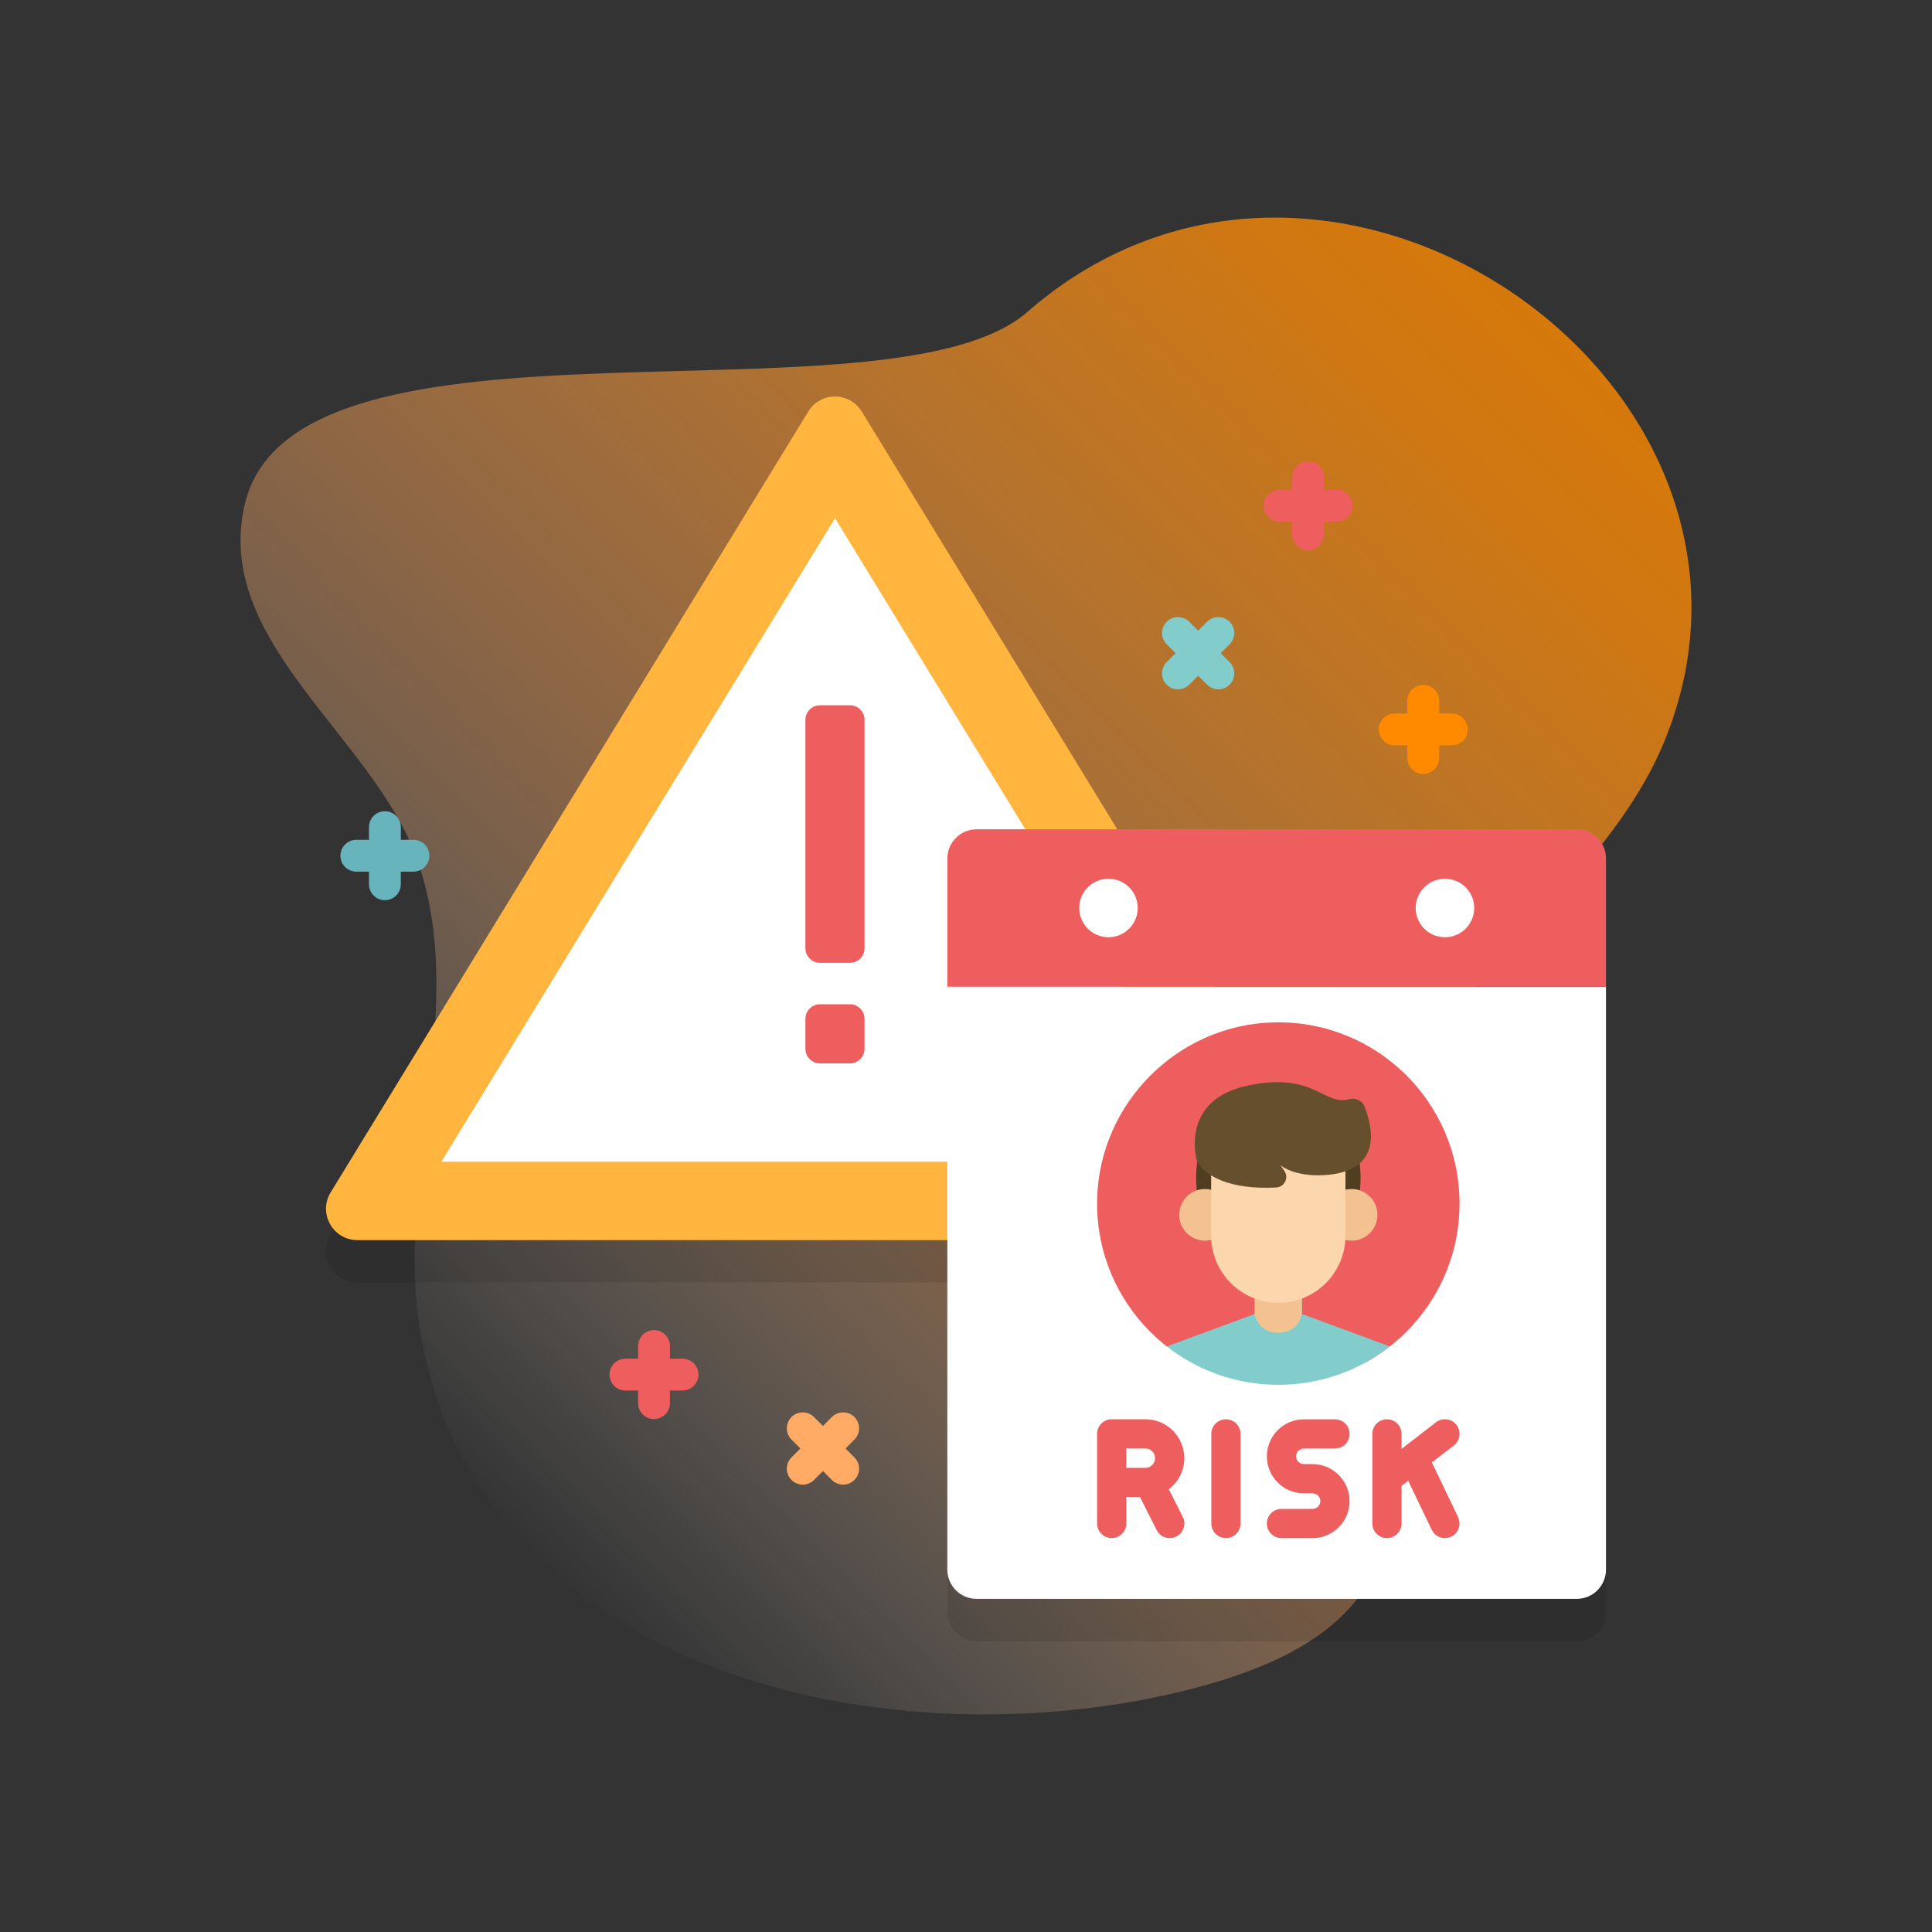 <?xml version="1.0" encoding="UTF-8"?>
<svg id="uuid-3ff22edc-a55f-414e-b4c0-65b97e26bd8d" data-name="Layer 1" xmlns="http://www.w3.org/2000/svg" xmlns:xlink="http://www.w3.org/1999/xlink" viewBox="0 0 500 500">
  <rect x="0" y="0" width="500" height="500" fill="#333333" stroke="none"/>
  <defs>
    <style>
      .uuid-24896eff-22a7-469d-86bf-81805ded2fce {
        fill: #ffb53e;
      }

      .uuid-2e7fff64-15cf-4711-95aa-4909bce10ae8 {
        fill: #ff8a00;
      }

      .uuid-6bdfc778-121e-4b28-9402-995f67387645 {
        fill: #513e20;
      }

      .uuid-9b7615bb-c89a-4a31-b6cf-e7ebb052a394 {
        fill: #fff;
      }

      .uuid-2f126158-d4e9-4d8e-9066-6ea0747f32e8 {
        fill: #fcd6ac;
      }

      .uuid-a6a5009e-04bd-4a76-89f6-125a1e86b2be {
        fill: none;
      }

      .uuid-a6571b1b-6da4-4d99-a8f3-d012f83681da {
        fill: #ffab66;
      }

      .uuid-f4195eec-cac7-4e3d-8ad1-891432f0c1cc {
        fill: #83cccc;
      }

      .uuid-0227ead5-e6f7-407e-ab67-e6064b58898b {
        fill: url(#uuid-656aad3f-9299-4e90-9d67-5f99ee2c0435);
      }

      .uuid-3689349a-45e4-4abc-a8ed-8e2b9fd504c0 {
        fill: #ef5e5e;
      }

      .uuid-12341fdd-3295-4d7d-a0ed-d25274783ad9 {
        clip-path: url(#uuid-2b492ae3-cba7-40cf-b3da-7f7113c7cabe);
      }

      .uuid-b1136236-e1bc-4626-8336-4aac033d177f {
        opacity: .1;
      }

      .uuid-ada89dca-6bb7-453e-8104-2208f262659d {
        fill: #68b4bc;
      }

      .uuid-18f7ef48-7c7f-4dc1-8e10-e352dc9a75b9 {
        fill: #f4c290;
      }

      .uuid-2fdf228b-dc04-4ed0-90f1-596e3f721241 {
        fill: #664f2d;
      }
    </style>
    <linearGradient id="uuid-656aad3f-9299-4e90-9d67-5f99ee2c0435" x1="106.18" y1="131.56" x2="397.6" y2="422.98" gradientTransform="translate(0 502) scale(1 -1)" gradientUnits="userSpaceOnUse">
      <stop offset="0" stop-color="#fff" stop-opacity="0"/>
      <stop offset=".05" stop-color="#fff2e7" stop-opacity=".06"/>
      <stop offset=".25" stop-color="#ffbf8a" stop-opacity=".3"/>
      <stop offset=".35" stop-color="#ffab66" stop-opacity=".4"/>
      <stop offset=".45" stop-color="#ffa451" stop-opacity=".48"/>
      <stop offset=".7" stop-color="#ff9625" stop-opacity=".65"/>
      <stop offset=".89" stop-color="#ff8d0a" stop-opacity=".76"/>
      <stop offset="1" stop-color="#ff8a00" stop-opacity=".8"/>
    </linearGradient>
    <clipPath id="uuid-2b492ae3-cba7-40cf-b3da-7f7113c7cabe">
      <circle class="uuid-a6a5009e-04bd-4a76-89f6-125a1e86b2be" cx="330.83" cy="311.48" r="46.91"/>
    </clipPath>
  </defs>
  <path class="uuid-0227ead5-e6f7-407e-ab67-e6064b58898b" d="M430.79,191.73c37.74-92.37-86.82-179.22-164.93-110.98-35.51,31.02-189.17-5.22-202.43,49.45-8.68,35.76,33.15,60.29,44.49,92.15,13.65,38.36-5.54,80.96.68,121.2,13.86,89.67,121.92,113.68,200.19,93.43,80.74-20.89,41.31-71.94,45.86-128.2,3.8-46.98,58.31-73.42,76.14-117.05h0Z"/>
  <path class="uuid-b1136236-e1bc-4626-8336-4aac033d177f" d="M314.06,266.33l-91.04-148.85c-3.17-5.18-10.69-5.18-13.85,0h0s-123.59,202.07-123.59,202.07c-3.31,5.41.58,12.36,6.93,12.36h152.68c0,28.43,0,56.85,0,85.28,0,4.18,3.39,7.57,7.57,7.57h155.32c4.18,0,7.57-3.39,7.57-7.57,0-50.28,0-100.57,0-150.85h-101.57Z"/>
  <path class="uuid-24896eff-22a7-469d-86bf-81805ded2fce" d="M209.17,106.51l-123.59,202.07c-3.31,5.41.58,12.36,6.93,12.36h247.18c6.34,0,10.24-6.94,6.93-12.36l-123.59-202.07c-3.17-5.18-10.69-5.18-13.85,0h0Z"/>
  <path class="uuid-9b7615bb-c89a-4a31-b6cf-e7ebb052a394" d="M114.23,300.64l101.87-166.55,101.87,166.55H114.23Z"/>
  <path class="uuid-3689349a-45e4-4abc-a8ed-8e2b9fd504c0" d="M219.96,249.18h-7.74c-2.09,0-3.78-1.69-3.78-3.78v-59.1c0-2.09,1.69-3.78,3.78-3.78h7.74c2.09,0,3.78,1.69,3.78,3.78v59.1c0,2.09-1.69,3.78-3.78,3.78Z"/>
  <path class="uuid-3689349a-45e4-4abc-a8ed-8e2b9fd504c0" d="M219.96,259.9h-7.74c-2.09,0-3.78,1.69-3.78,3.78v7.74c0,2.09,1.69,3.78,3.78,3.78h7.74c2.09,0,3.78-1.69,3.78-3.78v-7.74c0-2.09-1.69-3.78-3.78-3.78Z"/>
  <path class="uuid-9b7615bb-c89a-4a31-b6cf-e7ebb052a394" d="M415.63,255.36c0,50.28,0,100.57,0,150.85,0,4.18-3.39,7.57-7.57,7.57h-155.32c-4.18,0-7.57-3.39-7.57-7.57,0-50.28,0-100.57,0-150.85h170.45Z"/>
  <path class="uuid-3689349a-45e4-4abc-a8ed-8e2b9fd504c0" d="M415.63,255.36v-33.17c0-4.18-3.39-7.57-7.57-7.57h-155.31c-4.18,0-7.57,3.39-7.57,7.57v33.17h170.45Z"/>
  <path class="uuid-9b7615bb-c89a-4a31-b6cf-e7ebb052a394" d="M279.3,234.99c0-4.18,3.39-7.57,7.57-7.57s7.57,3.39,7.57,7.57-3.39,7.57-7.57,7.57-7.57-3.39-7.57-7.57Z"/>
  <path class="uuid-9b7615bb-c89a-4a31-b6cf-e7ebb052a394" d="M366.38,234.99c0-4.18,3.39-7.57,7.57-7.57s7.57,3.39,7.57,7.57-3.39,7.57-7.57,7.57-7.57-3.39-7.57-7.57Z"/>
  <g>
    <path class="uuid-3689349a-45e4-4abc-a8ed-8e2b9fd504c0" d="M339.69,398.06h-8.05c-2.09,0-3.78-1.69-3.78-3.78s1.69-3.78,3.78-3.78h8.05c1.11,0,2.02-.9,2.02-2.01s-.9-2.01-2.02-2.01h-2.25c-5.28,0-9.58-4.3-9.58-9.58s4.3-9.58,9.58-9.58h8.05c2.09,0,3.78,1.69,3.78,3.78s-1.69,3.78-3.78,3.78h-8.05c-1.11,0-2.01.9-2.01,2.01s.9,2.02,2.01,2.02h2.25c5.28,0,9.58,4.3,9.58,9.58s-4.3,9.58-9.58,9.58Z"/>
    <path class="uuid-3689349a-45e4-4abc-a8ed-8e2b9fd504c0" d="M302.48,385.4c2.44-1.84,4.02-4.75,4.02-8.03,0-5.55-4.52-10.07-10.07-10.07h-8.72c-2.09,0-3.78,1.69-3.78,3.78v23.19c0,2.09,1.69,3.78,3.78,3.78s3.78-1.69,3.78-3.78v-6.84h3.54l4.31,8.55c.67,1.32,2,2.08,3.38,2.08.57,0,1.15-.13,1.7-.41,1.87-.94,2.62-3.22,1.68-5.08l-3.62-7.17ZM291.49,374.87h4.94c1.38,0,2.5,1.12,2.5,2.5s-1.12,2.5-2.5,2.5h-4.94v-5Z"/>
    <path class="uuid-3689349a-45e4-4abc-a8ed-8e2b9fd504c0" d="M317.27,398.06c-2.09,0-3.78-1.69-3.78-3.78v-23.19c0-2.09,1.69-3.78,3.78-3.78s3.78,1.69,3.78,3.78v23.19c0,2.09-1.69,3.78-3.78,3.78Z"/>
    <path class="uuid-3689349a-45e4-4abc-a8ed-8e2b9fd504c0" d="M377.36,392.64l-6.79-14.16,5.69-4.4c1.65-1.28,1.96-3.65.68-5.31-1.28-1.65-3.65-1.96-5.31-.68l-8.91,6.89v-3.89c0-2.09-1.69-3.78-3.78-3.78s-3.78,1.69-3.78,3.78v23.19c0,2.09,1.69,3.78,3.78,3.78s3.78-1.69,3.78-3.78v-9.74l1.72-1.33,6.09,12.7c.65,1.36,2,2.15,3.41,2.15.55,0,1.11-.12,1.63-.37,1.88-.9,2.68-3.16,1.77-5.05h0Z"/>
  </g>
  <g class="uuid-12341fdd-3295-4d7d-a0ed-d25274783ad9">
    <g>
      <path class="uuid-3689349a-45e4-4abc-a8ed-8e2b9fd504c0" d="M377.73,311.48c0,12.07-4.56,23.08-12.06,31.39v10.86l-63.7-5.27c-11.26-8.8-18.4-22.63-18.03-38.11.59-24.88,20.88-45.17,45.76-45.76,26.42-.62,48.03,20.61,48.03,46.89Z"/>
      <path class="uuid-f4195eec-cac7-4e3d-8ad1-891432f0c1cc" d="M365.67,352.82v.91c0,2.57-2.08,4.66-4.65,4.66h-30.19c-10.89,0-20.9-3.71-28.86-9.93l22.75-8.4v-8.6h12.22v8.6l25.02,9.23c1,.37,1.88,1.02,2.51,1.89l1.2,1.64Z"/>
      <path class="uuid-18f7ef48-7c7f-4dc1-8e10-e352dc9a75b9" d="M324.72,340.06s.72,4.86,6.11,4.86,6.11-4.86,6.11-4.86v-8.6h-12.22v8.6h0Z"/>
      <path class="uuid-6bdfc778-121e-4b28-9402-995f67387645" d="M309.82,300.69s-2.08,14.03,5.58,18.87v-18.87h-5.58Z"/>
      <path class="uuid-6bdfc778-121e-4b28-9402-995f67387645" d="M351.85,300.69s2.08,14.03-5.58,18.87v-18.87h5.58Z"/>
      <circle class="uuid-18f7ef48-7c7f-4dc1-8e10-e352dc9a75b9" cx="349.8" cy="314.4" r="6.68"/>
      <circle class="uuid-18f7ef48-7c7f-4dc1-8e10-e352dc9a75b9" cx="311.86" cy="314.4" r="6.68"/>
      <path class="uuid-2f126158-d4e9-4d8e-9066-6ea0747f32e8" d="M330.83,337.18c-9.6,0-17.39-7.78-17.39-17.39v-19.1h34.77v19.1c0,9.6-7.78,17.39-17.39,17.39Z"/>
      <path class="uuid-2fdf228b-dc04-4ed0-90f1-596e3f721241" d="M309.82,300.69s-4.94-16.01,13.25-19.78c17.19-3.56,19.5,5.37,26.07,3.56,1.64-.45,3.38.33,4,1.91,2.19,5.56,4.69,16.81-10.38,17.74-7.9.48-11.38-2.56-11.38-2.56l1.01,1.48c1.21,1.76.03,4.17-2.1,4.28-6.03.32-16.22-.19-20.47-6.63h0Z"/>
    </g>
  </g>
  <path class="uuid-f4195eec-cac7-4e3d-8ad1-891432f0c1cc" d="M312.39,160.91l-2.31,2.31-2.31-2.31c-1.61-1.61-4.22-1.61-5.83,0s-1.61,4.22,0,5.83l2.31,2.31-2.31,2.31c-1.61,1.61-1.61,4.22,0,5.83s4.22,1.61,5.83,0l2.31-2.31,2.31,2.31c1.61,1.61,4.22,1.61,5.83,0s1.61-4.22,0-5.83l-2.31-2.31,2.31-2.31c1.61-1.61,1.61-4.22,0-5.83s-4.22-1.61-5.83,0Z"/>
  <path class="uuid-3689349a-45e4-4abc-a8ed-8e2b9fd504c0" d="M334.44,123.48v3.27h-3.27c-2.27,0-4.12,1.84-4.12,4.12s1.84,4.12,4.12,4.12h3.27v3.27c0,2.27,1.84,4.12,4.12,4.12s4.12-1.84,4.12-4.12v-3.27s3.27,0,3.27,0c2.27,0,4.12-1.84,4.12-4.12,0-2.27-1.84-4.12-4.12-4.12h-3.27s0-3.27,0-3.27c0-2.27-1.84-4.12-4.12-4.12s-4.12,1.84-4.12,4.12Z"/>
  <path class="uuid-2e7fff64-15cf-4711-95aa-4909bce10ae8" d="M364.22,181.38v3.27h-3.27c-2.27,0-4.12,1.84-4.12,4.12s1.84,4.12,4.12,4.12h3.27v3.27c0,2.27,1.84,4.12,4.12,4.12s4.12-1.84,4.12-4.12v-3.27h3.27c2.27,0,4.12-1.84,4.12-4.12,0-2.27-1.84-4.12-4.12-4.12h-3.27s0-3.27,0-3.27c0-2.27-1.84-4.12-4.12-4.12s-4.12,1.84-4.12,4.12Z"/>
  <path class="uuid-ada89dca-6bb7-453e-8104-2208f262659d" d="M95.49,214.07v3.27h-3.27c-2.27,0-4.12,1.84-4.12,4.12s1.84,4.12,4.12,4.12h3.27v3.27c0,2.27,1.84,4.12,4.12,4.12s4.12-1.84,4.12-4.12v-3.27s3.27,0,3.27,0c2.27,0,4.12-1.84,4.12-4.12,0-2.27-1.84-4.12-4.12-4.12h-3.27s0-3.27,0-3.27c0-2.27-1.84-4.12-4.12-4.12s-4.12,1.84-4.12,4.12Z"/>
  <path class="uuid-3689349a-45e4-4abc-a8ed-8e2b9fd504c0" d="M165.14,348.35v3.27s-3.27,0-3.27,0c-2.27,0-4.12,1.84-4.12,4.12s1.84,4.12,4.12,4.12h3.27v3.27c0,2.27,1.84,4.12,4.12,4.12s4.12-1.84,4.12-4.12v-3.27s3.27,0,3.27,0c2.27,0,4.12-1.84,4.12-4.12,0-2.27-1.84-4.12-4.12-4.12h-3.27v-3.27c0-2.27-1.84-4.12-4.12-4.12s-4.12,1.84-4.12,4.12Z"/>
  <path class="uuid-a6571b1b-6da4-4d99-a8f3-d012f83681da" d="M204.84,372.56l2.31,2.31-2.31,2.31c-1.61,1.61-1.61,4.22,0,5.83s4.22,1.61,5.83,0l2.31-2.31,2.31,2.31c1.61,1.61,4.22,1.61,5.83,0s1.61-4.22,0-5.83l-2.31-2.31,2.31-2.31c1.61-1.61,1.61-4.22,0-5.83s-4.22-1.61-5.83,0l-2.31,2.31-2.31-2.31c-1.61-1.61-4.22-1.61-5.83,0s-1.61,4.22,0,5.83Z"/>
</svg>